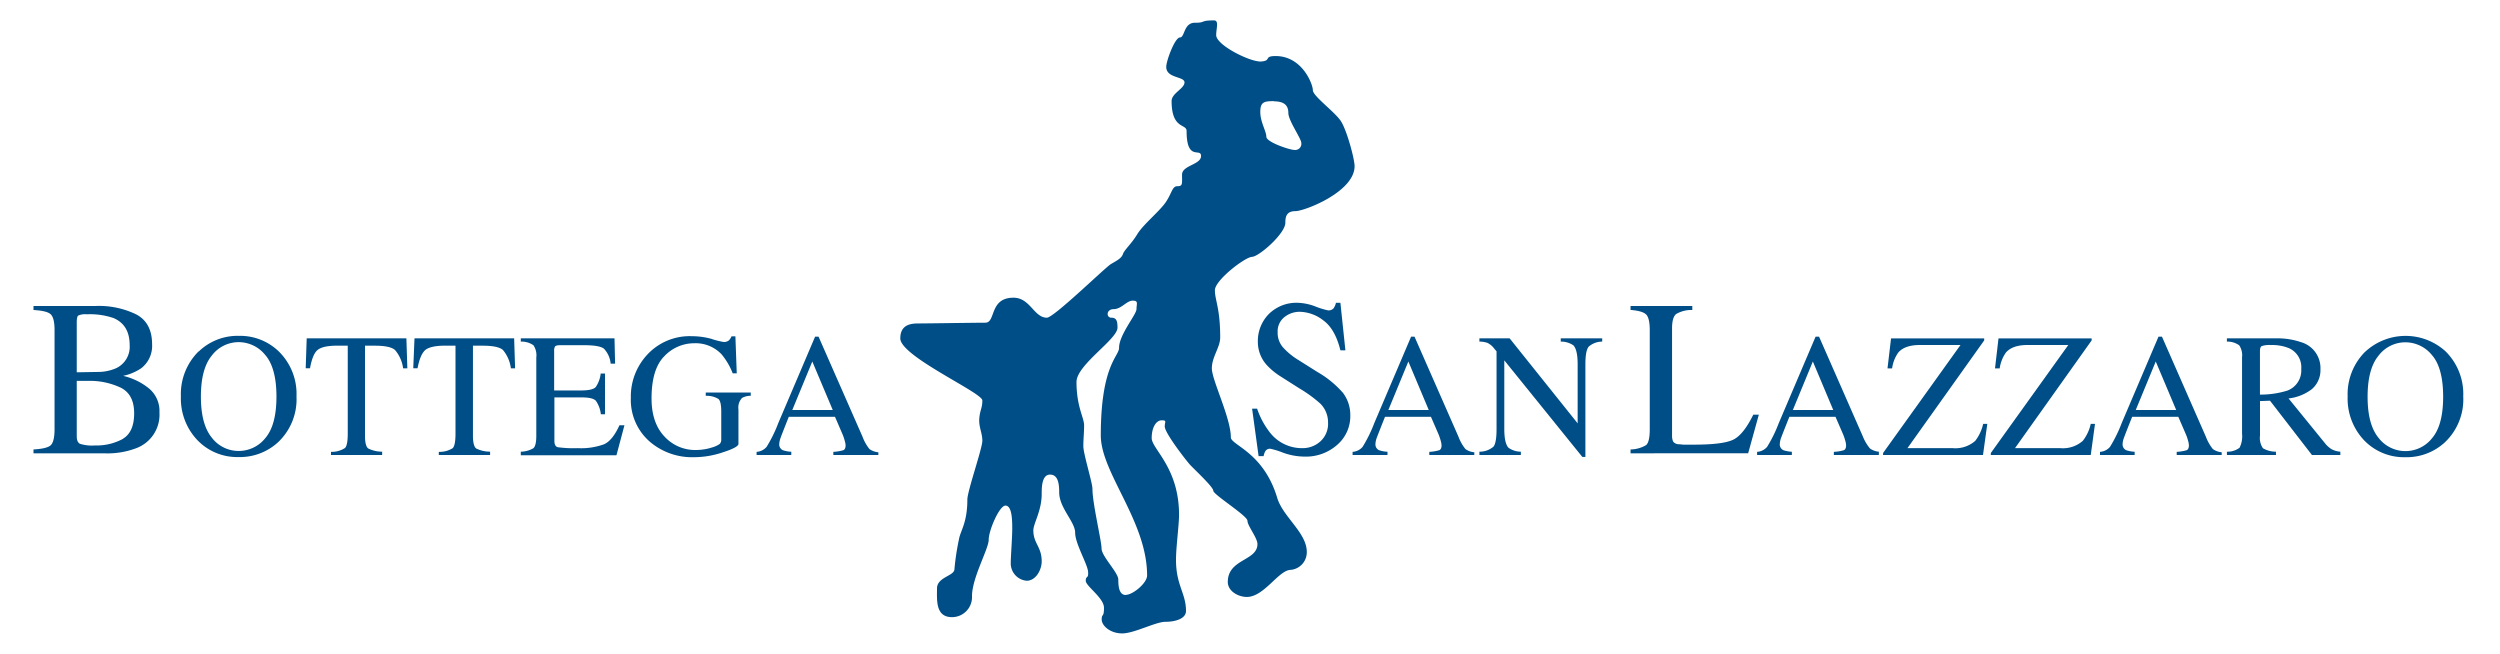 <svg xmlns="http://www.w3.org/2000/svg" id="Livello_1" data-name="Livello 1" width="500" height="130.72" viewBox="0 0 500 130.72"><defs><style>      .cls-1 {        fill: #004e87;      }    </style></defs><path class="cls-1" d="M23.16,73.67A4.72,4.72,0,0,0,25.93,69q0-4-3.2-5.38a14.51,14.51,0,0,0-5.38-.76,3.46,3.46,0,0,0-1.68.24c-.22.16-.32.6-.32,1.31V74.46l4.16-.07a9.14,9.14,0,0,0,3.65-.72M6.7,89.89c1.77-.1,2.91-.37,3.42-.82s.79-1.54.79-3.21V66c0-1.64-.27-2.69-.79-3.16S8.47,62.11,6.7,62V61.2H19a17.08,17.08,0,0,1,8.33,1.72c2.06,1.14,3.09,3.12,3.09,5.92a5.66,5.66,0,0,1-2.15,4.79,10.13,10.13,0,0,1-3.65,1.54,12.85,12.85,0,0,1,5.14,2.49,5.84,5.84,0,0,1,2.13,4.83,7.15,7.15,0,0,1-4.73,7.18,16.14,16.14,0,0,1-6.15,1H6.7Zm17.87-2.13c1.5-.89,2.26-2.58,2.26-5.1s-.88-4.2-2.65-5.11a14.51,14.51,0,0,0-6.74-1.37H16.16l-.81,0V87.26c0,.77.21,1.27.64,1.5a8,8,0,0,0,3,.33,11,11,0,0,0,5.62-1.33"></path><path class="cls-1" d="M39.77,70.28a11.17,11.17,0,0,1,8-3.11,11.13,11.13,0,0,1,8,3.13,11.91,11.91,0,0,1,3.53,9,11.79,11.79,0,0,1-3.65,9.11,11.23,11.23,0,0,1-7.91,3,11,11,0,0,1-8.23-3.35,12.07,12.07,0,0,1-3.33-8.79,12,12,0,0,1,3.55-9m2.64,17.27a6.71,6.71,0,0,0,5.37,2.65,6.78,6.78,0,0,0,5.33-2.58c1.48-1.73,2.22-4.5,2.22-8.29s-.75-6.62-2.24-8.32a6.83,6.83,0,0,0-5.31-2.57,6.73,6.73,0,0,0-5.37,2.67c-1.46,1.77-2.19,4.5-2.19,8.22s.73,6.44,2.19,8.22"></path><path class="cls-1" d="M61.34,67.67H81.28l.19,6h-.85A7,7,0,0,0,79,70c-.63-.57-2-.86-4-.86h-2v18c0,1.37.21,2.22.64,2.55a6,6,0,0,0,2.79.64V91H66.2v-.63A4.89,4.89,0,0,0,69,89.6c.37-.38.55-1.33.55-2.86V69.13h-2c-2,0-3.29.28-4,.84S62.35,71.76,62,73.65h-.86Z"></path><path class="cls-1" d="M82.9,67.67h19.93l.19,6h-.84A7.12,7.12,0,0,0,100.59,70c-.63-.57-2-.86-4-.86h-2v18c0,1.37.22,2.22.64,2.55a6.09,6.09,0,0,0,2.79.64V91H87.76v-.63a4.91,4.91,0,0,0,2.79-.74c.36-.38.55-1.33.55-2.86V69.13h-2q-2.92,0-4,.84c-.7.57-1.23,1.79-1.59,3.68h-.86Z"></path><path class="cls-1" d="M104.16,90.34a5.18,5.18,0,0,0,2.51-.69c.39-.33.59-1.17.59-2.5V71.49a3.59,3.59,0,0,0-.57-2.44,4.19,4.19,0,0,0-2.53-.73v-.65H122.9l.12,5.06h-.89a5,5,0,0,0-1.35-3q-.89-.69-4-.69H112c-.52,0-.84.09-1,.26a1.78,1.78,0,0,0-.17.93v7.86h5.43c1.5,0,2.46-.23,2.88-.67a5.88,5.88,0,0,0,1-2.72H121v8.15h-.83a5.81,5.81,0,0,0-1-2.7c-.42-.45-1.37-.67-2.86-.67h-5.43v8.72c0,.7.22,1.11.66,1.24a23.11,23.11,0,0,0,4,.19,13.4,13.4,0,0,0,5.28-.78q1.71-.78,3.07-3.8h1l-1.6,6H104.16Z"></path><path class="cls-1" d="M142.41,67.82a16.74,16.74,0,0,0,2.27.57,1.57,1.57,0,0,0,1.07-.29,2.23,2.23,0,0,0,.55-.84h.78l.27,7.41h-.81a13.42,13.42,0,0,0-2.24-3.82,7.12,7.12,0,0,0-5.42-2.2,8.2,8.2,0,0,0-6,2.58q-2.57,2.56-2.57,8.46,0,4.88,2.57,7.6A8.32,8.32,0,0,0,139.24,90a11.2,11.2,0,0,0,1.5-.12,9.24,9.24,0,0,0,1.63-.38,5,5,0,0,0,1.57-.71,1.18,1.18,0,0,0,.31-.89V82.31c0-1.36-.19-2.2-.58-2.53a4.58,4.58,0,0,0-2.52-.62V78.5h9v.66a3.41,3.41,0,0,0-1.74.43,2.76,2.76,0,0,0-.72,2.27v6.93c0,.41-1,1-3.05,1.65a18,18,0,0,1-5.84,1,13,13,0,0,1-8.72-3,11.07,11.07,0,0,1-3.91-8.91,12.23,12.23,0,0,1,3.12-8.42,11.55,11.55,0,0,1,9.1-3.87,14.9,14.9,0,0,1,4,.56"></path><path class="cls-1" d="M151.32,91v-.63a2.85,2.85,0,0,0,2-1,27.48,27.48,0,0,0,2.34-4.76l7.36-17.28h.69l8.79,20a8.88,8.88,0,0,0,1.39,2.48,3.52,3.52,0,0,0,1.78.64V91h-9v-.63a8.61,8.61,0,0,0,2-.33c.3-.14.45-.46.45-1a4.06,4.06,0,0,0-.18-.91,8.76,8.76,0,0,0-.48-1.38l-1.46-3.39h-9.24q-1.38,3.47-1.65,4.23a4.12,4.12,0,0,0-.26,1.21,1.26,1.26,0,0,0,.72,1.24,6.08,6.08,0,0,0,1.69.31V91Zm15.23-9-4.09-9.7-4,9.7Z"></path><path class="cls-1" d="M251.42,81.73A16.12,16.12,0,0,0,254,86.52a8.1,8.1,0,0,0,6.46,3.11,5.24,5.24,0,0,0,3.61-1.35,4.73,4.73,0,0,0,1.54-3.77,5.27,5.27,0,0,0-1.54-3.78,26.72,26.72,0,0,0-4.22-3.07l-3.74-2.38a13.39,13.39,0,0,1-2.69-2.2,6.87,6.87,0,0,1-1.85-4.66,7.71,7.71,0,0,1,2.19-5.61,7.83,7.83,0,0,1,5.83-2.25,10.7,10.7,0,0,1,3.58.77,15.87,15.87,0,0,0,2.42.74,1.33,1.33,0,0,0,1.11-.39,3,3,0,0,0,.49-1.12h.89l1,9.5h-1q-1.06-4.29-3.44-6a7.92,7.92,0,0,0-4.65-1.7,4.82,4.82,0,0,0-3.14,1.09,3.62,3.62,0,0,0-1.32,3,4.42,4.42,0,0,0,1,2.94A13.48,13.48,0,0,0,259.68,72l3.84,2.42a19.89,19.89,0,0,1,5.08,4.16,7.35,7.35,0,0,1,1.46,4.53,7.55,7.55,0,0,1-2.61,5.85,9.44,9.44,0,0,1-6.61,2.36,12.8,12.8,0,0,1-4.25-.79,15.93,15.93,0,0,0-2.52-.78,1.09,1.09,0,0,0-1,.48,3.09,3.09,0,0,0-.35,1h-1l-1.3-9.49Z"></path><path class="cls-1" d="M270.52,91v-.63a2.86,2.86,0,0,0,2-1,27.48,27.48,0,0,0,2.34-4.76l7.36-17.28h.68l8.79,20a8.82,8.82,0,0,0,1.4,2.48,3.44,3.44,0,0,0,1.77.64V91h-9v-.63a8.38,8.38,0,0,0,2-.33c.3-.14.45-.46.45-1a4.51,4.51,0,0,0-.17-.91,11.4,11.4,0,0,0-.48-1.38l-1.47-3.39H277c-.92,2.31-1.47,3.72-1.66,4.23a4,4,0,0,0-.25,1.21,1.26,1.26,0,0,0,.72,1.24,6.08,6.08,0,0,0,1.69.31V91Zm15.23-9-4.08-9.7-4,9.7Z"></path><path class="cls-1" d="M295.88,90.34a4.29,4.29,0,0,0,2.81-1c.42-.52.62-1.71.62-3.56V70.27l-.48-.57a3.76,3.76,0,0,0-1.33-1.12,4.92,4.92,0,0,0-1.62-.26v-.65h6.05l13.6,17V72.85c0-1.94-.29-3.2-.86-3.79a4.38,4.38,0,0,0-2.52-.74v-.65h8.29v.65a4.15,4.15,0,0,0-2.69,1c-.45.52-.67,1.7-.67,3.55V91.39h-.61L300.86,72.07V85.8c0,1.92.29,3.18.85,3.76a4.31,4.31,0,0,0,2.46.78V91h-8.29Z"></path><path class="cls-1" d="M326.11,89.89a6.24,6.24,0,0,0,3.11-.87c.49-.42.73-1.47.73-3.16V66c0-1.58-.24-2.61-.71-3.09s-1.51-.8-3.13-.92V61.2h12.35V62a6,6,0,0,0-3.24.81c-.54.45-.81,1.41-.81,2.89V87.15a2.63,2.63,0,0,0,.23,1.18,1.44,1.44,0,0,0,1.09.52c.33,0,.67.07,1,.08s1.06,0,2.05,0c3.89,0,6.51-.33,7.88-1s2.69-2.33,4-5h1.11l-2.14,7.73H326.11Z"></path><path class="cls-1" d="M351.42,91v-.63a2.86,2.86,0,0,0,2-1,27.48,27.48,0,0,0,2.34-4.76l7.36-17.28h.69l8.78,20A8.82,8.82,0,0,0,374,89.7a3.48,3.48,0,0,0,1.77.64V91h-9v-.63a8.38,8.38,0,0,0,2-.33c.3-.14.45-.46.45-1a3.88,3.88,0,0,0-.17-.91,9.9,9.9,0,0,0-.48-1.38l-1.47-3.39h-9.23c-.92,2.31-1.47,3.72-1.66,4.23a4,4,0,0,0-.25,1.21,1.26,1.26,0,0,0,.72,1.24,6.08,6.08,0,0,0,1.69.31V91Zm15.23-9-4.08-9.7-4,9.7Z"></path><path class="cls-1" d="M376.63,90.58,392.1,69H384c-2.05,0-3.5.51-4.36,1.53a7.18,7.18,0,0,0-1.22,3.15h-.92l.71-6h18.63v.4L381.49,89.63h9.06a6,6,0,0,0,4.5-1.46,8.62,8.62,0,0,0,1.58-3.39h.83L396.6,91h-20Z"></path><path class="cls-1" d="M398.18,90.58,413.66,69h-8.14q-3.06,0-4.35,1.53a7.17,7.17,0,0,0-1.23,3.15H399l.7-6h18.63v.4L403,89.63h9.07a6,6,0,0,0,4.49-1.46,8.47,8.47,0,0,0,1.59-3.39H419L418.15,91h-20Z"></path><path class="cls-1" d="M420,91v-.63a2.86,2.86,0,0,0,2-1,27.48,27.48,0,0,0,2.34-4.76l7.36-17.28h.69l8.78,20a9.08,9.08,0,0,0,1.4,2.48,3.51,3.51,0,0,0,1.77.64V91h-9v-.63a8.61,8.61,0,0,0,2-.33c.29-.14.44-.46.44-1a3.88,3.88,0,0,0-.17-.91,8.76,8.76,0,0,0-.48-1.38l-1.47-3.39h-9.23q-1.38,3.47-1.65,4.23a3.81,3.81,0,0,0-.26,1.21,1.26,1.26,0,0,0,.72,1.24,6.08,6.08,0,0,0,1.69.31V91Zm15.24-9-4.09-9.7-4,9.7Z"></path><path class="cls-1" d="M445.38,90.34a4,4,0,0,0,2.53-.79,5.07,5.07,0,0,0,.5-2.81V71.49a3.6,3.6,0,0,0-.57-2.43,4.06,4.06,0,0,0-2.46-.74v-.65h9.77a14.56,14.56,0,0,1,5.08.77,5.38,5.38,0,0,1,3.86,5.39,5,5,0,0,1-1.72,4,9.41,9.41,0,0,1-4.66,1.86L465,88.65a5.08,5.08,0,0,0,1.35,1.21,4.44,4.44,0,0,0,1.72.48V91h-5.68L454,80.14l-2,.08v6.93a3.59,3.59,0,0,0,.59,2.5,5.15,5.15,0,0,0,2.6.69V91h-9.8Zm12.06-12.21a4.3,4.3,0,0,0,2.81-4.34,4.16,4.16,0,0,0-2.52-4.18,8.87,8.87,0,0,0-3.57-.6,4.56,4.56,0,0,0-1.84.22c-.22.14-.33.48-.33,1v8.69a18,18,0,0,0,5.45-.79"></path><path class="cls-1" d="M473.12,70.28a11.87,11.87,0,0,1,16,0,12,12,0,0,1,3.53,9A11.82,11.82,0,0,1,489,88.44a11.24,11.24,0,0,1-7.91,3,11.05,11.05,0,0,1-8.24-3.35,12.11,12.11,0,0,1-3.32-8.79,12,12,0,0,1,3.55-9m2.63,17.27a6.78,6.78,0,0,0,10.7.07c1.48-1.73,2.22-4.5,2.22-8.29s-.74-6.62-2.23-8.32a6.86,6.86,0,0,0-5.31-2.57,6.73,6.73,0,0,0-5.38,2.67c-1.46,1.77-2.19,4.5-2.19,8.22s.73,6.44,2.19,8.22"></path><path class="cls-1" d="M225.17,119c-1.36,0-1.51-1.71-1.51-3.1s-3.35-4.65-3.35-6.2-1.82-9-1.82-11.93c0-1.24-1.82-7-1.82-8.52s.15-2.64.15-4.19-1.52-3.71-1.52-8.67c0-3.41,8.2-8.53,8.2-10.85,0-1.24-.15-2-1.22-2s-1.06-1.71.46-1.71,2.59-1.7,3.8-1.7.76.62.76,1.7-3.49,5.11-3.49,7.75c0,1.71-3.65,3.41-3.65,17.51,0,7.44,9.26,17.19,9.26,28,0,1.55-2.88,3.88-4.25,3.88m29.62-98.7c2,0,2.88.77,2.88,2.32s2.59,5.11,2.59,6a1.23,1.23,0,0,1-1.37,1.4c-.91,0-5.62-1.55-5.62-2.64s-1.21-2.94-1.21-4.95.75-2.17,2.73-2.17m-4.4,31.14c1.36,0,6.68-4.65,6.68-6.81,0-1.09.15-2.33,2-2.33s11.85-3.87,11.85-9c0-1.39-1.52-7.12-2.74-9s-5.61-5-5.61-6.2-2.13-6.82-7.45-6.82c-2.43,0-.76.93-2.88,1.09s-9-3.26-9-5.27c0-1.4.61-2.95-.45-2.95-2.88,0-1.52.47-3.8.47s-2,2.94-3,2.94-2.74,4.65-2.74,5.89c0,2.32,3.65,1.86,3.65,3.1s-2.58,2.17-2.58,3.72c0,5.73,3,4.49,3,6,0,6.2,2.89,3.25,2.89,5s-3.8,1.86-3.8,3.72.15,2.32-.91,2.32-1.06,1.24-2.28,3.1-4.55,4.5-5.77,6.51-2.58,3.1-2.88,4-1.53,1.43-2.44,2c-1.21.77-11.38,10.69-12.75,10.69-2.59,0-3.34-4-6.68-4-4.87,0-3.5,5-5.63,5s-11.54.15-13.51.15-3.5.62-3.5,3c0,3.56,16.41,10.84,16.41,12.39s-.46,1.87-.61,3.57.61,2.94.61,4.49-3,10.07-3,11.78c0,4.64-1.37,6.2-1.67,7.9a49.61,49.61,0,0,0-.91,6c0,1.4-3.49,1.56-3.49,3.88s-.32,5.73,3,5.73a4,4,0,0,0,4-4.18c0-3.72,3.34-9.46,3.34-11.31s2.13-6.82,3.35-6.82,1.36,2.48,1.36,4.49-.3,5.58-.3,7.13a3.48,3.48,0,0,0,3.19,3.41c1.82,0,3-2.17,3-3.88,0-2.94-1.67-3.56-1.67-6.19,0-1.4,1.67-3.88,1.67-7.29,0-1.24,0-3.87,1.67-3.87s1.83,2,1.83,3.56c0,3.1,3.19,5.89,3.19,8.06s2.43,6.2,2.58,7.75-.46.77-.46,1.86,3.65,3.41,3.65,5.42-.46,1.08-.46,2.32,1.68,2.79,4.1,2.79,6.68-2.32,8.66-2.32,4.1-.62,4.1-2.17c0-3.56-2-5.11-2-10.23,0-2.48.61-7,.61-9,0-9.45-5.47-13.17-5.47-15.34s.91-3.56,2-3.56.61.3.61,1.23c0,1.24,3.8,6.2,5,7.6.91,1,4.71,4.49,4.71,5.26s6.83,5,6.83,6,2,3.42,2,4.66c0,3.4-5.93,2.94-5.93,7.58,0,1.87,2.13,3,3.8,3,3.49,0,6.38-5.42,8.81-5.42a3.54,3.54,0,0,0,3.19-3.57c0-3.87-4.77-7-5.92-10.84-2.74-9.14-9.27-10.54-9.27-12.09,0-3.87-3.8-11.46-3.8-13.79s1.67-4.18,1.67-6.2c0-5.88-1.06-7.43-1.06-9.44s6.08-6.67,7.45-6.67"></path></svg>